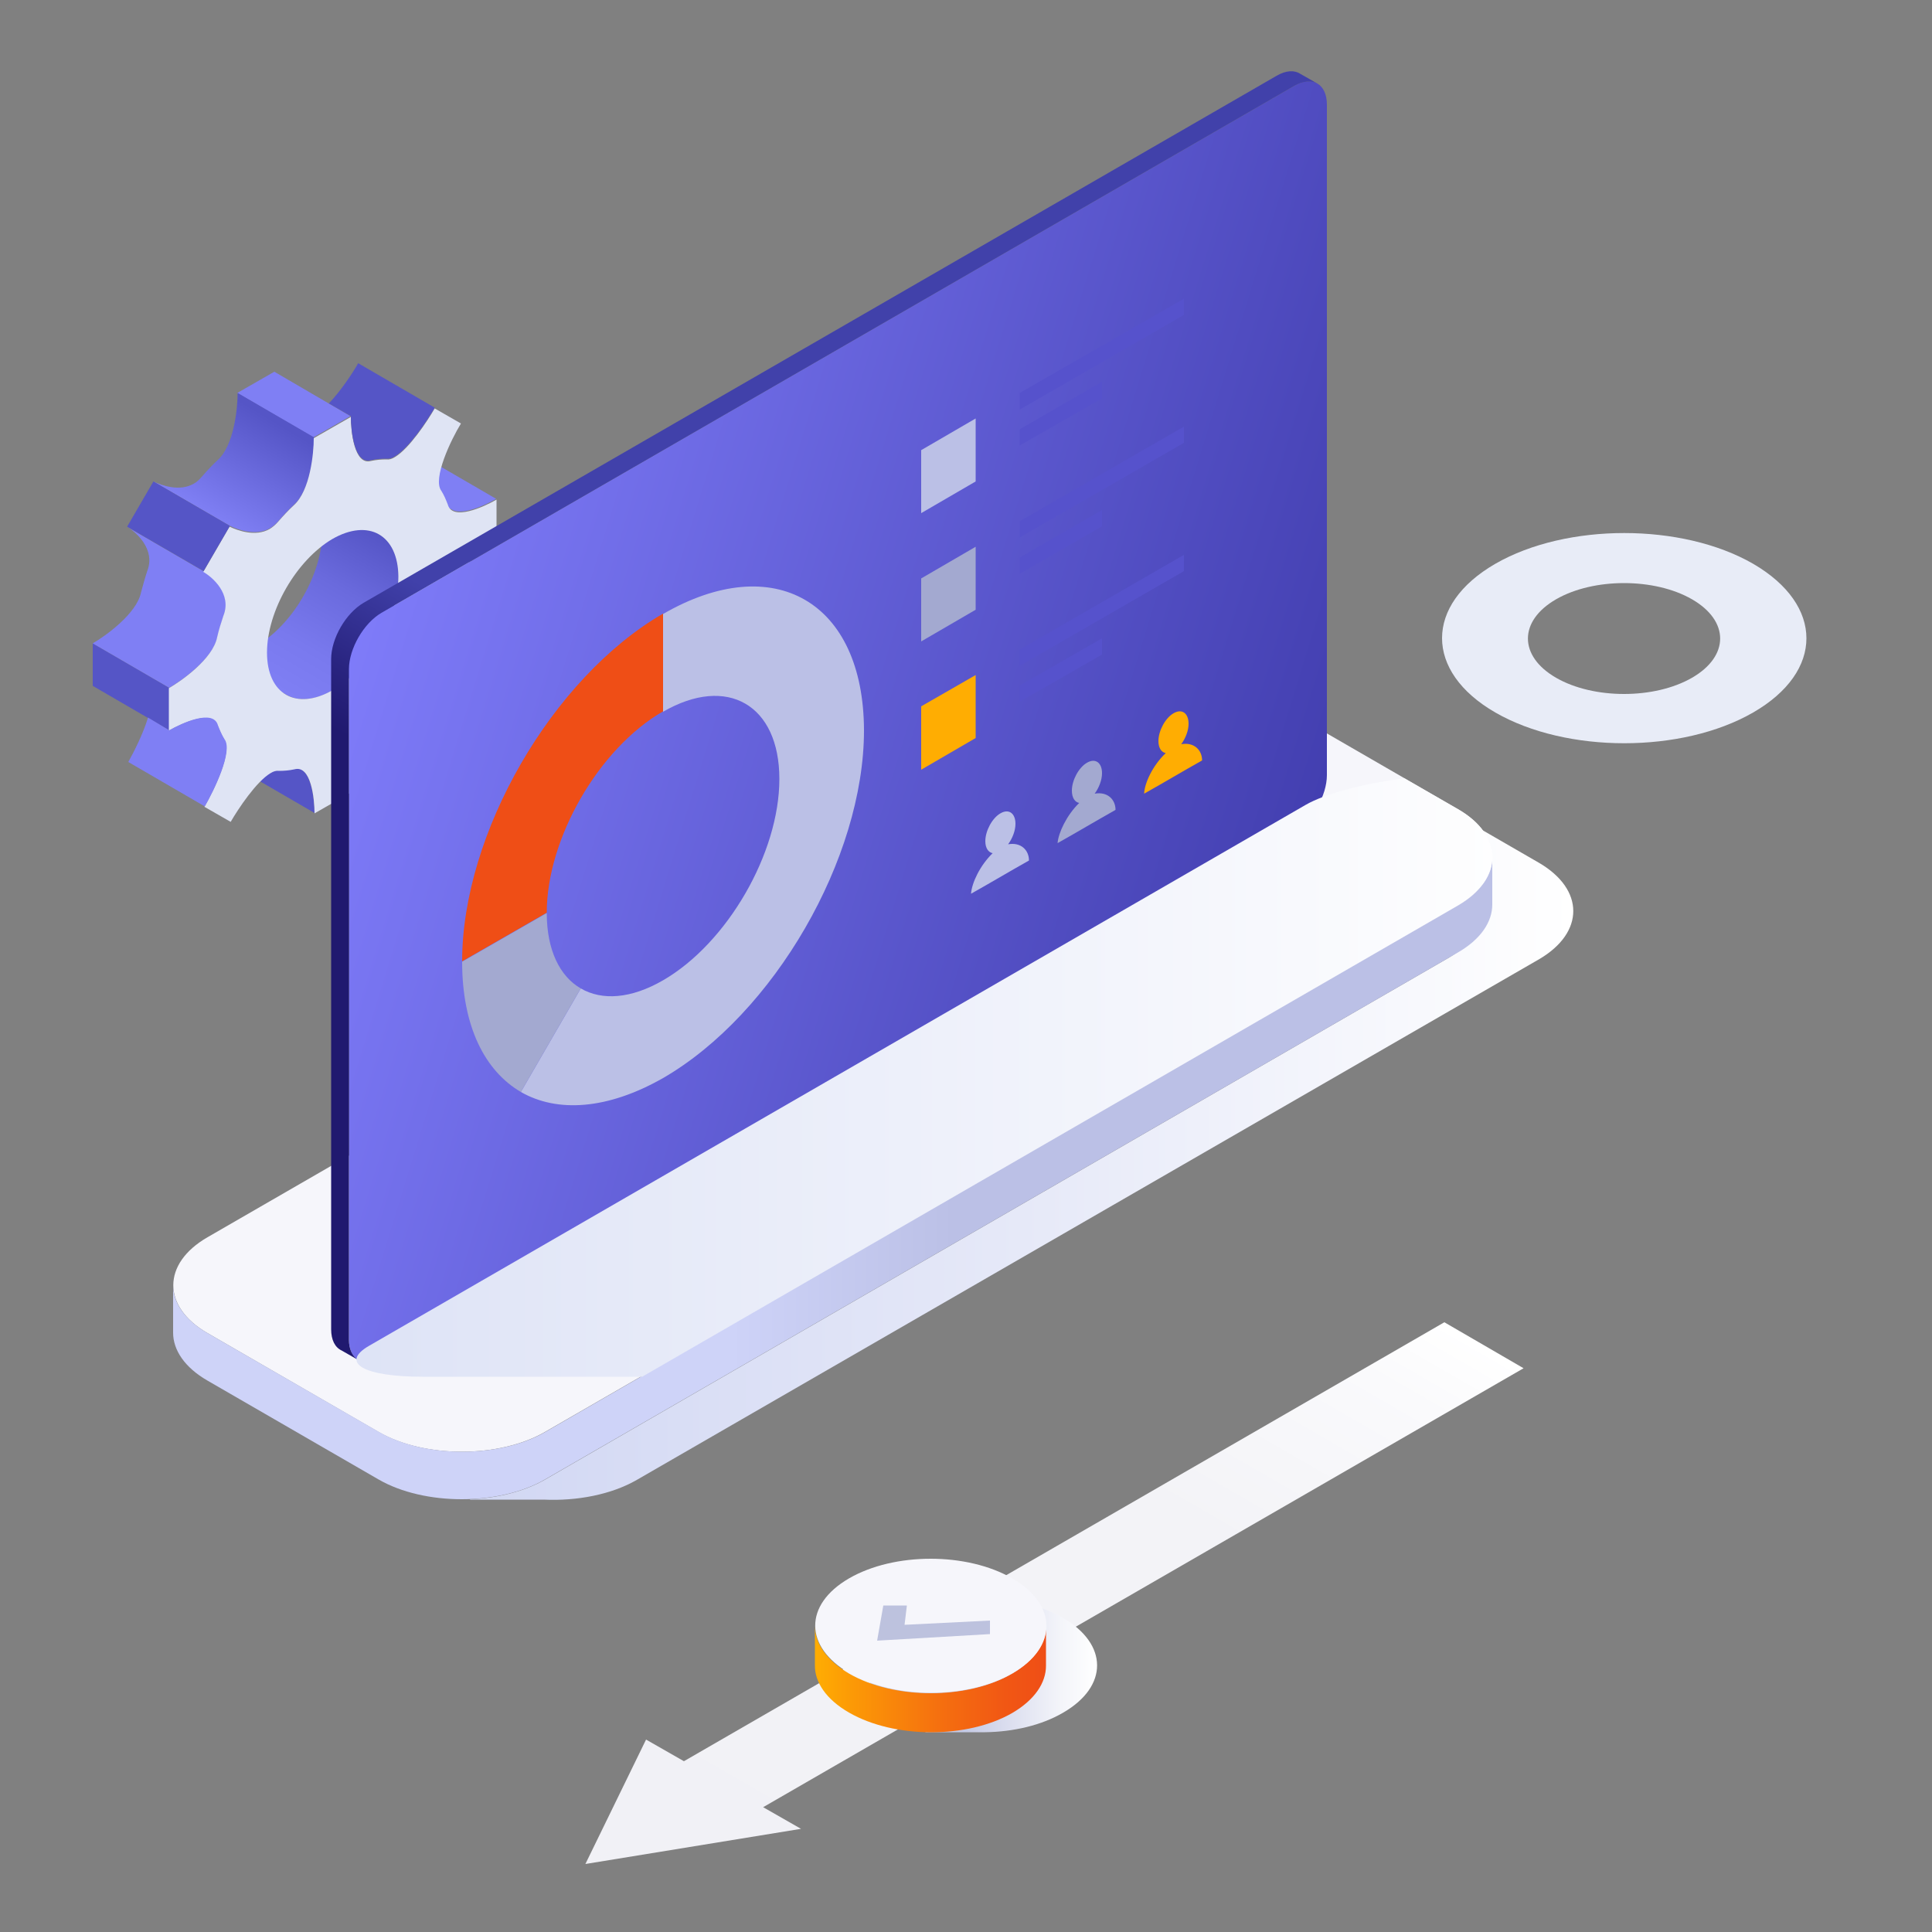<?xml version="1.0" encoding="UTF-8"?> <!-- Generator: Adobe Illustrator 26.0.1, SVG Export Plug-In . SVG Version: 6.00 Build 0) --> <svg xmlns="http://www.w3.org/2000/svg" xmlns:xlink="http://www.w3.org/1999/xlink" id="Layer_1" x="0px" y="0px" viewBox="0 0 500 500" style="enable-background:new 0 0 500 500;" xml:space="preserve"><rect x="0" y="0" width="500" height="500" fill="#808080" stroke="none"/> <style type="text/css"> .st0{fill:#E8ECF7;} .st1{fill:url(#SVGID_1_);} .st2{fill:#F6F6FB;} .st3{fill:url(#SVGID_00000084495977969180617710000008565129276435093123_);} .st4{fill:#5555C6;} .st5{fill:#7F7FF4;} .st6{fill:url(#SVGID_00000119103220770110531150000008634842633946392229_);} .st7{fill:url(#SVGID_00000179609698113770961660000013875794254960546711_);} .st8{fill:#DFE4F4;} .st9{fill:url(#SVGID_00000162335098685611779970000004709881225087675316_);} .st10{fill:url(#SVGID_00000156548206317932870200000017511508254246871187_);} .st11{fill:url(#SVGID_00000075159774731303307110000010121120108556525201_);} .st12{fill:#BBC0E6;} .st13{fill:#EF4E16;} .st14{fill:#A3A9D0;} .st15{fill:#5652CC;} .st16{fill:#FFAD02;} .st17{fill:url(#SVGID_00000054946242098127956020000002277458965853416369_);} .st18{fill:url(#SVGID_00000018934508228718375570000007523067068275402398_);} .st19{fill:url(#SVGID_00000029733397987661758270000015847843565660331656_);} .st20{fill:#BDC2DE;} </style> <path class="st0" d="M453.7,145.9c-18.4-10.6-48.3-10.6-66.7,0c-18.4,10.6-18.4,27.9,0,38.5c18.4,10.6,48.3,10.6,66.7,0 C472.1,173.8,472.1,156.6,453.7,145.9z M402.7,175.4c-9.7-5.6-9.7-14.7,0-20.3c9.7-5.6,25.5-5.6,35.2,0c9.7,5.6,9.7,14.7,0,20.3 C428.2,181,412.4,181,402.7,175.4z"></path> <g> <linearGradient id="SVGID_1_" gradientUnits="userSpaceOnUse" x1="121.519" y1="291.314" x2="407.144" y2="291.314"> <stop offset="0" style="stop-color:#D1D7F3"></stop> <stop offset="0.5" style="stop-color:#E6E9F8"></stop> <stop offset="1" style="stop-color:#FFFFFF"></stop> </linearGradient> <path class="st1" d="M398.3,223.3l-44.3-25.6c-2.3-1.4-5-2.4-7.8-3.3l28.5,16.5c5.9,3.4,8.9,7.9,8.9,12.4l0,0l0,0v12.3l0,0 c0,4.5-3,9-8.9,12.4L141.1,382.9c-5.4,3.1-12.3,4.8-19.4,5.1l-0.1,0.1h19.1c8.6,0.4,17.5-1.3,24.1-5.1l233.6-134.8 C410.1,241.3,410.1,230.2,398.3,223.3z"></path> <path class="st2" d="M53.7,320.2c-11.8,6.8-11.8,18,0,24.8L98,370.6c11.8,6.8,31.2,6.8,43,0l236.3-136.4c11.8-6.8,11.8-18,0-24.8 L333,183.8c-11.8-6.8-31.2-6.8-43,0L53.7,320.2z"></path> <linearGradient id="SVGID_00000150801139837931756760000007162979606454135209_" gradientUnits="userSpaceOnUse" x1="44.827" y1="304.93" x2="386.229" y2="304.93"> <stop offset="0.423" style="stop-color:#CED3F8"></stop> <stop offset="0.592" style="stop-color:#BBC0E6"></stop> </linearGradient> <path style="fill:url(#SVGID_00000150801139837931756760000007162979606454135209_);" d="M386.2,221.8c0,4.5-3,9-8.9,12.4 L141.1,370.6c-11.8,6.8-31.2,6.8-43,0L53.7,345c-5.9-3.4-8.9-7.9-8.9-12.4h0v12.3c0,0,0,0,0,0v0h0c0,4.5,3,9,8.9,12.4L98,382.9 c11.8,6.8,31.2,6.8,43,0l236.3-136.4c5.9-3.4,8.9-7.9,8.9-12.4h0L386.2,221.8L386.2,221.8z"></path> </g> <g> <path class="st4" d="M78.1,199.2c2.6,1.5,3.3,8.1,3.3,11.2l-19.8-11.5c0-3.1-0.6-9.7-3.3-11.2L78.1,199.2z"></path> <path class="st5" d="M108.6,117.6l19.8,11.5c-2.7,1.6-8.8,4.4-11.4,2.8l-19.8-11.5C99.8,122,105.9,119.2,108.6,117.6z"></path> <linearGradient id="SVGID_00000158013028720785225740000004456543673206708146_" gradientUnits="userSpaceOnUse" x1="655.873" y1="177.554" x2="679.881" y2="135.97" gradientTransform="matrix(1 0 0 1 -585.689 0)"> <stop offset="0" style="stop-color:#7F7FF4"></stop> <stop offset="0.276" style="stop-color:#7979EE"></stop> <stop offset="0.645" style="stop-color:#6A6ADD"></stop> <stop offset="1" style="stop-color:#5555C6"></stop> </linearGradient> <path style="fill:url(#SVGID_00000158013028720785225740000004456543673206708146_);" d="M66.4,167.1c9.4-5.4,17-18.6,17-29.4 c0-5.4-1.9-9.1-5-10.9l19.8,11.5c3.1,1.8,4.9,5.5,5,10.9c0,10.8-7.6,23.9-17,29.4c-4.7,2.7-9,3-12.1,1.2l-19.8-11.5 C57.4,170.1,61.6,169.8,66.4,167.1z"></path> <polygon class="st4" points="43.8,178 43.8,189 24,177.5 24,166.5 "></polygon> <polygon class="st5" points="71,96.2 90.7,107.7 81.1,113.2 61.4,101.7 "></polygon> <path class="st5" d="M36.5,153.3c0.5-1.8,1-3.7,1.6-5.5c2.2-5.6-2.8-10-5.1-11.4l19.8,11.5c2.4,1.4,7.3,5.7,5.1,11.4 c-0.6,1.8-1.2,3.7-1.6,5.5c-1.1,5.6-9.2,11.3-12.5,13.2L24,166.5C27.3,164.6,35.4,158.8,36.5,153.3z"></path> <linearGradient id="SVGID_00000143575143341797355840000005964595545504388796_" gradientUnits="userSpaceOnUse" x1="374.864" y1="108.224" x2="389.969" y2="133.485" gradientTransform="matrix(-1 0 0 1 444.535 0)"> <stop offset="0" style="stop-color:#5555C6"></stop> <stop offset="1" style="stop-color:#7F7FF4"></stop> </linearGradient> <path style="fill:url(#SVGID_00000143575143341797355840000005964595545504388796_);" d="M50.1,125.2c0.8-0.4,1.5-1.1,2.2-1.9 c1.3-1.5,2.6-2.9,4-4.2c4.3-3.8,5.2-13.6,5.2-17.4l19.8,11.5c0,3.8-0.9,13.6-5.2,17.4c-1.4,1.3-2.7,2.7-4,4.2 c-0.7,0.8-1.4,1.4-2.2,1.9c-3.7,2.1-8.3,0.4-10.4-0.6l-19.8-11.5C41.8,125.6,46.4,127.3,50.1,125.2z"></path> <path class="st8" d="M58,191.4c2.3,3.1-2.8,13.4-5.1,17.4l6.8,3.9c1.9-3.3,6.6-10.4,10.3-12.6c0.8-0.5,1.5-0.7,2.2-0.6 c1.3,0,2.6-0.1,4-0.4c4.3-1.2,5.2,7.6,5.2,11.4l9.6-5.5c0-3.8,0.9-12.7,5.2-17.4c1.4-1.3,2.7-2.7,4-4.2c0.7-0.8,1.4-1.4,2.2-1.9 c3.7-2.2,8.5-0.5,10.4,0.6l6.8-11.7c-2.3-1.3-7.5-5.7-5.2-11.4c0.6-1.8,1.2-3.7,1.6-5.5c1.1-5.6,9.2-11.3,12.5-13.2l0-11 c-3.3,1.9-11.4,5.6-12.6,1.3c-0.5-1.3-1-2.5-1.7-3.6c-2.3-3.1,2.5-13.2,5.1-17.4l-6.8-3.9c-1.9,3.3-6.6,10.4-10.3,12.6 c-0.8,0.5-1.5,0.7-2.2,0.6c-1.3,0-2.6,0.1-4,0.4c-4.3,1.2-5.2-7.6-5.2-11.4l-9.6,5.5c0,3.8-0.9,13.6-5.2,17.4 c-1.4,1.3-2.7,2.7-4,4.2c-0.7,0.8-1.4,1.4-2.2,1.9c-3.7,2.1-8.3,0.4-10.4-0.6l-6.8,11.7c2.3,1.3,7.5,5.7,5.2,11.4 c-0.6,1.8-1.2,3.7-1.6,5.5c-1.1,5.6-9.2,11.3-12.5,13.2l0,11c3.3-1.9,11.4-5.6,12.6-1.3C56.8,189,57.4,190.2,58,191.4z M69.1,168.9 c0-10.8,7.6-23.9,16.9-29.4c9.4-5.4,17-1.1,17.1,9.7c0,10.8-7.6,23.9-17,29.4C76.7,184,69.1,179.7,69.1,168.9z"></path> <path class="st5" d="M43.8,189c3.3-1.9,11.4-5.6,12.6-1.3c0.5,1.3,1,2.5,1.7,3.6c2.3,3.1-2.8,13.4-5.1,17.4l-19.8-11.5 c1.4-2.5,3.9-7.4,5.1-11.5L43.8,189z"></path> <polygon class="st4" points="39.7,124.6 59.5,136.1 52.7,147.8 32.9,136.3 "></polygon> <path class="st4" d="M92.7,94l19.8,11.5c-1.9,3.3-6.6,10.4-10.3,12.6c-0.8,0.5-1.5,0.7-2.2,0.6c-1.3,0-2.6,0.1-4,0.4 c-4.3,1.2-5.2-7.6-5.2-11.4l-5.7-3.3C88.1,101.3,91.3,96.5,92.7,94z"></path> </g> <g> <linearGradient id="SVGID_00000044863454657011511470000016808057961013324186_" gradientUnits="userSpaceOnUse" x1="374.327" y1="224.944" x2="124.103" y2="148.005" gradientTransform="matrix(1 0 0 1 -33.654 0)"> <stop offset="0" style="stop-color:#423EAF"></stop> <stop offset="1" style="stop-color:#807DFB"></stop> </linearGradient> <path style="fill:url(#SVGID_00000044863454657011511470000016808057961013324186_);" d="M90.3,173.2c0-5.3,3.8-11.9,8.4-14.6 L335,22.2c4.6-2.7,8.4-0.5,8.4,4.9v173.5c0,5.3-3.8,11.9-8.4,14.6L98.7,351.5c-4.6,2.7-8.4,0.5-8.4-4.9V173.2z"></path> <linearGradient id="SVGID_00000065041664424931622110000005362202340299339426_" gradientUnits="userSpaceOnUse" x1="105.099" y1="339.772" x2="310.225" y2="-15.517" gradientTransform="matrix(1 0 0 1 -33.654 0)"> <stop offset="0.337" style="stop-color:#20196F"></stop> <stop offset="0.373" style="stop-color:#292480"></stop> <stop offset="0.444" style="stop-color:#4141AA"></stop> </linearGradient> <path style="fill:url(#SVGID_00000065041664424931622110000005362202340299339426_);" d="M90.3,346.7V173.2 c0-5.3,3.8-11.9,8.4-14.6L335,22.2c2.3-1.3,4.4-1.4,5.9-0.6l-4.4-2.5l0,0c-1.5-1-3.7-0.9-6.1,0.5L94.1,156 c-4.6,2.7-8.4,9.2-8.4,14.6V344c0,2.8,1,4.7,2.7,5.5l4.2,2.4C91.2,351,90.3,349.2,90.3,346.7z"></path> </g> <linearGradient id="SVGID_00000031913085261379127210000002385291306317968786_" gradientUnits="userSpaceOnUse" x1="56.593" y1="278.747" x2="396.849" y2="278.747"> <stop offset="0" style="stop-color:#DAE0F5"></stop> <stop offset="0.822" style="stop-color:#F8F9FD"></stop> <stop offset="1" style="stop-color:#FFFFFF"></stop> </linearGradient> <path style="fill:url(#SVGID_00000031913085261379127210000002385291306317968786_);" d="M377.3,209.4l-13.9-8 c-10.5,1.4-20.5,4-25.5,6.9l-242.4,140c-7.6,4.4-1.4,8,13.9,8h56.8l211.2-122C389.2,227.4,389.2,216.2,377.3,209.4z"></path> <path class="st12" d="M171.6,158.9v25.3c16.6-9.6,30.1-1.8,30.1,17.4c0,19.2-13.5,42.5-30.1,52.1c-8.3,4.8-15.8,5.3-21.3,2.1 l-15.5,26.8c9.4,5.4,22.4,4.6,36.8-3.6c28.7-16.6,52-56.9,52-90C223.5,155.7,200.3,142.3,171.6,158.9z"></path> <path class="st13" d="M171.6,184.1v-25.3c-28.7,16.6-52,56.9-52,90l21.9-12.6C141.5,217.1,154.9,193.7,171.6,184.1z"></path> <path class="st14" d="M134.8,282.6l15.5-26.8c-5.4-3.1-8.8-9.9-8.8-19.5l-21.9,12.6C119.6,265.5,125.4,277.1,134.8,282.6z"></path> <polygon class="st12" points="252.5,124.6 238.4,132.8 238.4,116.5 252.5,108.3 "></polygon> <polygon class="st15" points="306.4,81.5 263.9,106 263.9,101.7 306.4,77.3 "></polygon> <polygon class="st15" points="285.2,103.1 263.9,115.3 263.9,111.1 285.2,98.8 "></polygon> <polygon class="st14" points="252.5,157.8 238.4,166 238.4,149.7 252.5,141.5 "></polygon> <polygon class="st15" points="306.4,114.6 263.9,139.1 263.9,134.9 306.4,110.4 "></polygon> <polygon class="st15" points="285.2,136.2 263.9,148.5 263.9,144.3 285.2,132 "></polygon> <polygon class="st16" points="252.5,191 238.4,199.2 238.4,182.8 252.5,174.7 "></polygon> <polygon class="st15" points="306.4,147.8 263.9,172.3 263.9,168.1 306.4,143.6 "></polygon> <polygon class="st15" points="285.2,169.4 263.9,181.6 263.9,177.4 285.2,165.2 "></polygon> <path class="st12" d="M256.9,220.8c-1.1-0.2-1.9-1.3-1.9-3.1c0-2.7,1.8-6,3.9-7.2c2.2-1.3,3.9,0,3.9,2.7c0,1.8-0.8,3.8-1.9,5.3 c3.3-0.6,5.4,1.5,5.4,4.2c-0.6,0.3-7.5,4.3-7.5,4.3s-6.9,4-7.5,4.3C251.5,228.5,253.6,224,256.9,220.8z"></path> <path class="st14" d="M279.3,207.8c-1.1-0.2-1.9-1.3-1.9-3.2c0-2.7,1.8-6,3.9-7.2c2.2-1.3,3.9,0,3.9,2.7c0,1.8-0.8,3.8-1.9,5.3 c3.3-0.6,5.4,1.5,5.4,4.2c-0.6,0.3-7.5,4.3-7.5,4.3s-6.9,4-7.5,4.3C273.9,215.6,276,211,279.3,207.8z"></path> <path class="st16" d="M301.7,194.9c-1.1-0.2-1.9-1.3-1.9-3.1c0-2.7,1.8-6,3.9-7.2c2.2-1.3,3.9,0,3.9,2.7c0,1.8-0.8,3.8-1.9,5.3 c3.3-0.6,5.4,1.5,5.4,4.2c-0.6,0.3-7.5,4.3-7.5,4.3s-6.9,4-7.5,4.3C296.2,202.7,298.3,198.1,301.7,194.9z"></path> <linearGradient id="SVGID_00000036956802476196928110000018019866782285264801_" gradientUnits="userSpaceOnUse" x1="76.937" y1="313.88" x2="76.937" y2="81.355" gradientTransform="matrix(-0.866 -0.5 1 -0.577 136.769 567.845)"> <stop offset="0" style="stop-color:#FFFFFF"></stop> <stop offset="9.222478e-02" style="stop-color:#FAFAFC"></stop> <stop offset="0.332" style="stop-color:#F3F3F7"></stop> <stop offset="1" style="stop-color:#F1F1F6"></stop> </linearGradient> <polygon style="fill:url(#SVGID_00000036956802476196928110000018019866782285264801_);" points="167.2,450.2 151.5,482.4 207.3,473.3 197.5,467.7 394.3,354.1 373.8,342.2 177,455.8 "></polygon> <linearGradient id="SVGID_00000155856161858247970030000017626050571115388561_" gradientUnits="userSpaceOnUse" x1="224.09" y1="430.944" x2="283.953" y2="430.944"> <stop offset="0.426" style="stop-color:#C4C9E4"></stop> <stop offset="0.577" style="stop-color:#D7DAED"></stop> <stop offset="0.846" style="stop-color:#F4F5FA"></stop> <stop offset="1" style="stop-color:#FFFFFF"></stop> </linearGradient> <path style="fill:url(#SVGID_00000155856161858247970030000017626050571115388561_);" d="M275.1,418.7c-6.3-3.6-14.6-5.3-22.7-5 h-12.8v2.1c-2.4,0.8-4.7,1.7-6.8,2.9c-11.6,6.8-11.6,17.8,0.1,24.5c2,1.2,4.3,2.1,6.6,2.9v2.2h15.4c7.4-0.1,14.7-1.8,20.3-5.1 C286.9,436.4,286.8,425.5,275.1,418.7z"></path> <g> <linearGradient id="SVGID_00000115501726201822538660000015257724897096435088_" gradientUnits="userSpaceOnUse" x1="210.893" y1="434.489" x2="270.785" y2="434.489"> <stop offset="0" style="stop-color:#FFAD02"></stop> <stop offset="0.165" style="stop-color:#FC9906"></stop> <stop offset="0.532" style="stop-color:#F5700F"></stop> <stop offset="0.823" style="stop-color:#F15714"></stop> <stop offset="1" style="stop-color:#EF4E16"></stop> </linearGradient> <path style="fill:url(#SVGID_00000115501726201822538660000015257724897096435088_);" d="M219.7,443.2c-5.9-3.4-8.9-7.9-8.8-12.3 l0-10.2c0,4.5,2.9,8.9,8.8,12.4c11.7,6.8,30.7,6.8,42.3,0c5.8-3.4,8.7-7.8,8.7-12.2l0,10.2c0,4.4-2.9,8.8-8.7,12.2 C250.4,450,231.5,450,219.7,443.2z"></path> <path class="st2" d="M219.8,433c-11.7-6.8-11.8-17.7-0.1-24.5c11.7-6.8,30.6-6.8,42.3,0c11.7,6.8,11.8,17.7,0.1,24.5 C250.4,439.8,231.5,439.8,219.8,433z"></path> <polygon class="st20" points="256.2,419.4 234.1,420.5 234.7,415.5 228.6,415.5 227,424.6 256.2,422.9 "></polygon> </g> </svg> 